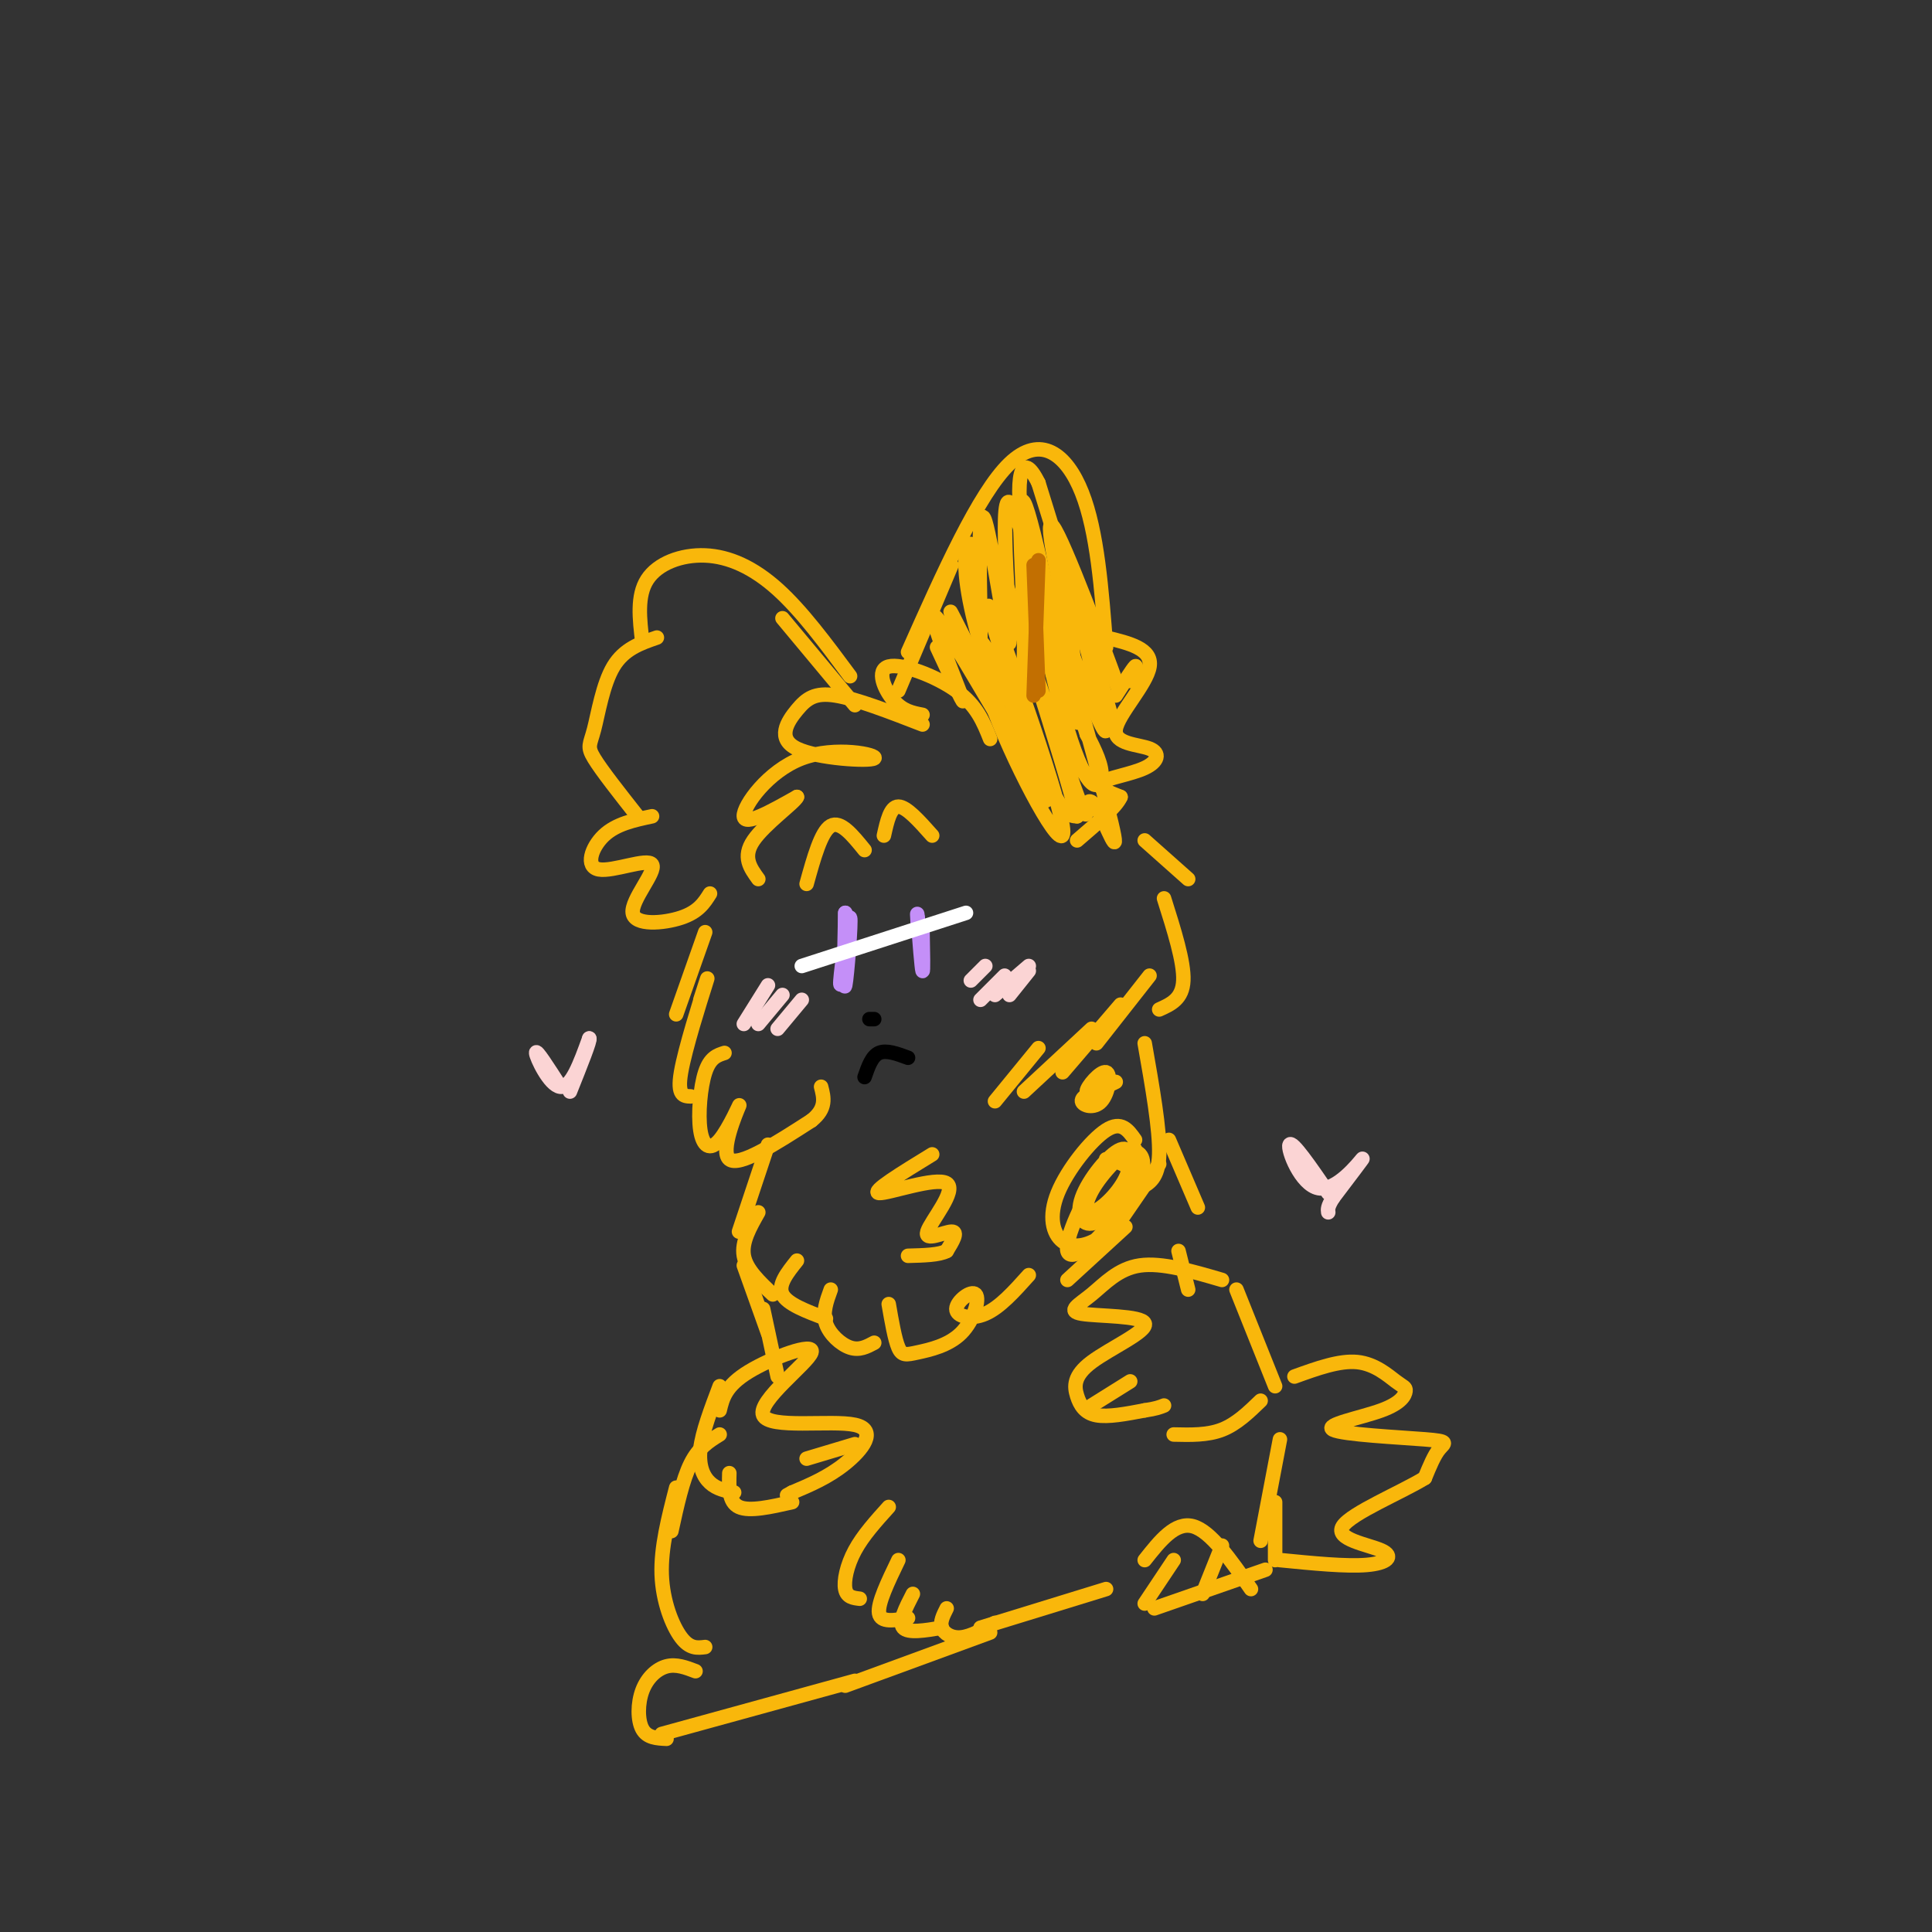 <svg viewBox='0 0 400 400' version='1.1' xmlns='http://www.w3.org/2000/svg' xmlns:xlink='http://www.w3.org/1999/xlink'><rect x="0" y="0" width="400" height="400" fill="#333333" stroke="none"/><g fill='none' stroke='rgb(249,183,11)' stroke-width='3' stroke-linecap='round' stroke-linejoin='round'><path d='M205,153c-1.381,-3.470 -2.762,-6.940 -7,-10c-4.238,-3.060 -11.333,-5.708 -14,-5c-2.667,0.708 -0.905,4.774 1,7c1.905,2.226 3.952,2.613 6,3'/><path d='M191,150c-6.856,-2.656 -13.713,-5.313 -18,-6c-4.287,-0.687 -6.006,0.595 -8,3c-1.994,2.405 -4.264,5.932 0,8c4.264,2.068 15.060,2.678 16,2c0.940,-0.678 -7.978,-2.644 -15,0c-7.022,2.644 -12.149,9.898 -12,12c0.149,2.102 5.575,-0.949 11,-4'/><path d='M165,165c-0.333,1.022 -6.667,5.578 -9,9c-2.333,3.422 -0.667,5.711 1,8'/><path d='M177,146c0.000,0.000 -15.000,-18.000 -15,-18'/><path d='M176,140c-4.994,-6.744 -9.988,-13.488 -15,-18c-5.012,-4.512 -10.042,-6.792 -15,-7c-4.958,-0.208 -9.845,1.655 -12,5c-2.155,3.345 -1.577,8.173 -1,13'/><path d='M136,132c-3.405,1.173 -6.810,2.345 -9,6c-2.190,3.655 -3.167,9.792 -4,13c-0.833,3.208 -1.524,3.488 0,6c1.524,2.512 5.262,7.256 9,12'/><path d='M135,169c-3.728,0.791 -7.456,1.581 -10,4c-2.544,2.419 -3.903,6.466 -1,7c2.903,0.534 10.067,-2.444 11,-1c0.933,1.444 -4.364,7.312 -4,10c0.364,2.688 6.390,2.197 10,1c3.610,-1.197 4.805,-3.098 6,-5'/><path d='M186,143c0.000,0.000 11.000,-26.000 11,-26'/><path d='M188,135c7.311,-16.422 14.622,-32.844 21,-39c6.378,-6.156 11.822,-2.044 15,6c3.178,8.044 4.089,20.022 5,32'/><path d='M229,132c4.796,1.158 9.592,2.315 9,6c-0.592,3.685 -6.573,9.896 -7,13c-0.427,3.104 4.700,3.100 7,4c2.300,0.900 1.773,2.704 -1,4c-2.773,1.296 -7.792,2.085 -9,3c-1.208,0.915 1.396,1.958 4,3'/><path d='M232,165c-0.833,2.000 -4.917,5.500 -9,9'/><path d='M146,193c0.000,0.000 -6.000,17.000 -6,17'/><path d='M145,207c1.022,-3.156 2.044,-6.311 1,-3c-1.044,3.311 -4.156,13.089 -5,18c-0.844,4.911 0.578,4.956 2,5'/><path d='M150,218c-1.500,0.476 -3.000,0.952 -4,4c-1.000,3.048 -1.500,8.668 -1,12c0.500,3.332 2.000,4.378 4,2c2.000,-2.378 4.500,-8.179 4,-7c-0.500,1.179 -4.000,9.337 -2,11c2.000,1.663 9.500,-3.168 17,-8'/><path d='M168,232c3.167,-2.500 2.583,-4.750 2,-7'/><path d='M237,174c0.000,0.000 9.000,8.000 9,8'/><path d='M241,186c2.083,6.583 4.167,13.167 4,17c-0.167,3.833 -2.583,4.917 -5,6'/><path d='M238,202c0.000,0.000 -11.000,14.000 -11,14'/><path d='M232,208c0.000,0.000 -12.000,14.000 -12,14'/><path d='M226,213c0.000,0.000 -14.000,13.000 -14,13'/><path d='M215,217c0.000,0.000 -9.000,11.000 -9,11'/><path d='M159,237c0.000,0.000 -6.000,18.000 -6,18'/><path d='M157,251c-1.750,3.083 -3.500,6.167 -3,9c0.500,2.833 3.250,5.417 6,8'/><path d='M165,261c-2.000,2.500 -4.000,5.000 -3,7c1.000,2.000 5.000,3.500 9,5'/><path d='M172,267c-0.867,2.378 -1.733,4.756 -1,7c0.733,2.244 3.067,4.356 5,5c1.933,0.644 3.467,-0.178 5,-1'/><path d='M184,270c0.630,3.639 1.260,7.279 2,9c0.740,1.721 1.591,1.525 4,1c2.409,-0.525 6.378,-1.378 9,-4c2.622,-2.622 3.899,-7.012 3,-8c-0.899,-0.988 -3.973,1.426 -4,3c-0.027,1.574 2.992,2.307 6,1c3.008,-1.307 6.004,-4.653 9,-8'/><path d='M237,216c1.583,9.000 3.167,18.000 3,23c-0.167,5.000 -2.083,6.000 -4,7'/><path d='M240,241c0.000,0.000 -11.000,16.000 -11,16'/><path d='M233,254c0.000,0.000 -12.000,11.000 -12,11'/><path d='M193,239c-6.397,3.917 -12.794,7.834 -11,8c1.794,0.166 11.780,-3.419 14,-2c2.220,1.419 -3.325,7.844 -4,10c-0.675,2.156 3.522,0.045 5,0c1.478,-0.045 0.239,1.978 -1,4'/><path d='M196,259c-1.500,0.833 -4.750,0.917 -8,1'/><path d='M149,292c0.606,-2.535 1.213,-5.071 6,-8c4.787,-2.929 13.755,-6.252 13,-4c-0.755,2.252 -11.233,10.078 -10,13c1.233,2.922 14.178,0.941 19,2c4.822,1.059 1.521,5.160 -2,8c-3.521,2.840 -7.260,4.420 -11,6'/><path d='M164,309c-1.833,1.000 -0.917,0.500 0,0'/><path d='M167,302c0.000,0.000 10.000,-3.000 10,-3'/><path d='M253,265c-6.241,-1.828 -12.482,-3.657 -17,-3c-4.518,0.657 -7.314,3.798 -10,6c-2.686,2.202 -5.262,3.463 -2,4c3.262,0.537 12.363,0.348 13,2c0.637,1.652 -7.190,5.144 -11,8c-3.810,2.856 -3.603,5.077 -3,7c0.603,1.923 1.601,3.550 4,4c2.399,0.450 6.200,-0.275 10,-1'/><path d='M237,292c2.333,-0.333 3.167,-0.667 4,-1'/><path d='M226,291c0.000,0.000 8.000,-5.000 8,-5'/><path d='M256,267c0.000,0.000 8.000,20.000 8,20'/><path d='M261,290c-2.500,2.417 -5.000,4.833 -8,6c-3.000,1.167 -6.500,1.083 -10,1'/><path d='M149,287c-1.800,4.756 -3.600,9.511 -4,13c-0.400,3.489 0.600,5.711 2,7c1.400,1.289 3.200,1.644 5,2'/><path d='M151,305c-0.083,3.000 -0.167,6.000 2,7c2.167,1.000 6.583,0.000 11,-1'/><path d='M154,262c0.000,0.000 5.000,14.000 5,14'/><path d='M158,271c0.000,0.000 3.000,14.000 3,14'/><path d='M242,236c0.000,0.000 6.000,14.000 6,14'/><path d='M244,259c0.000,0.000 2.000,8.000 2,8'/><path d='M149,297c-2.167,1.333 -4.333,2.667 -6,6c-1.667,3.333 -2.833,8.667 -4,14'/><path d='M140,308c-1.600,6.200 -3.200,12.400 -3,18c0.200,5.600 2.200,10.600 4,13c1.800,2.400 3.400,2.200 5,2'/><path d='M144,346c-2.000,-0.762 -4.000,-1.524 -6,-1c-2.000,0.524 -4.000,2.333 -5,5c-1.000,2.667 -1.000,6.190 0,8c1.000,1.810 3.000,1.905 5,2'/><path d='M137,359c0.000,0.000 40.000,-11.000 40,-11'/><path d='M184,312c-2.667,2.956 -5.333,5.911 -7,9c-1.667,3.089 -2.333,6.311 -2,8c0.333,1.689 1.667,1.844 3,2'/><path d='M186,323c-2.167,4.500 -4.333,9.000 -4,11c0.333,2.000 3.167,1.500 6,1'/><path d='M189,330c-1.500,2.917 -3.000,5.833 -2,7c1.000,1.167 4.500,0.583 8,0'/><path d='M196,333c-0.711,1.400 -1.422,2.800 -1,4c0.422,1.200 1.978,2.200 4,2c2.022,-0.200 4.511,-1.600 7,-3'/><path d='M175,349c0.000,0.000 30.000,-11.000 30,-11'/><path d='M203,337c0.000,0.000 26.000,-8.000 26,-8'/><path d='M237,323c3.167,-4.000 6.333,-8.000 10,-7c3.667,1.000 7.833,7.000 12,13'/><path d='M239,333c0.000,0.000 23.000,-8.000 23,-8'/><path d='M237,332c0.000,0.000 6.000,-9.000 6,-9'/><path d='M249,330c0.000,0.000 4.000,-10.000 4,-10'/><path d='M265,298c0.000,0.000 -4.000,21.000 -4,21'/><path d='M264,311c0.000,0.000 0.000,12.000 0,12'/><path d='M268,285c4.657,-1.685 9.315,-3.370 13,-3c3.685,0.370 6.398,2.796 8,4c1.602,1.204 2.095,1.187 2,2c-0.095,0.813 -0.777,2.455 -5,4c-4.223,1.545 -11.988,2.991 -10,4c1.988,1.009 13.727,1.579 19,2c5.273,0.421 4.078,0.692 3,2c-1.078,1.308 -2.039,3.654 -3,6'/><path d='M295,306c-4.789,2.941 -15.263,7.293 -17,10c-1.737,2.707 5.263,3.767 8,5c2.737,1.233 1.211,2.638 -3,3c-4.211,0.362 -11.105,-0.319 -18,-1'/><path d='M194,134c3.252,7.011 6.504,14.022 5,10c-1.504,-4.022 -7.764,-19.078 -5,-16c2.764,3.078 14.552,24.290 15,24c0.448,-0.290 -10.443,-22.083 -12,-25c-1.557,-2.917 6.222,13.041 14,29'/><path d='M211,156c3.999,7.939 6.995,13.287 5,7c-1.995,-6.287 -8.982,-24.210 -12,-29c-3.018,-4.790 -2.065,3.554 3,16c5.065,12.446 14.244,28.996 13,21c-1.244,-7.996 -12.912,-40.537 -15,-45c-2.088,-4.463 5.403,19.154 10,31c4.597,11.846 6.298,11.923 8,12'/><path d='M223,169c-2.890,-11.471 -14.116,-46.149 -15,-49c-0.884,-2.851 8.572,26.124 13,39c4.428,12.876 3.827,9.652 4,8c0.173,-1.652 1.121,-1.733 3,2c1.879,3.733 4.689,11.279 1,-3c-3.689,-14.279 -13.875,-50.384 -16,-54c-2.125,-3.616 3.813,25.257 8,39c4.187,13.743 6.625,12.355 7,10c0.375,-2.355 -1.312,-5.678 -3,-9'/><path d='M225,152c-2.442,-7.683 -7.047,-22.392 -10,-32c-2.953,-9.608 -4.255,-14.116 0,-3c4.255,11.116 14.068,37.856 14,34c-0.068,-3.856 -10.018,-38.307 -10,-39c0.018,-0.693 10.005,32.374 11,36c0.995,3.626 -7.003,-22.187 -15,-48'/><path d='M215,100c-3.593,-7.306 -5.075,-1.571 -3,12c2.075,13.571 7.708,34.979 7,30c-0.708,-4.979 -7.757,-36.345 -10,-38c-2.243,-1.655 0.319,26.401 0,29c-0.319,2.599 -3.520,-20.257 -5,-25c-1.480,-4.743 -1.240,8.629 -1,22'/><path d='M203,130c-0.145,5.727 -0.007,9.043 0,5c0.007,-4.043 -0.117,-15.447 -1,-20c-0.883,-4.553 -2.525,-2.256 -2,4c0.525,6.256 3.218,16.469 6,22c2.782,5.531 5.653,6.379 6,-5c0.347,-11.379 -1.830,-34.987 0,-32c1.830,2.987 7.666,32.568 10,42c2.334,9.432 1.167,-1.284 0,-12'/><path d='M222,134c-1.762,-9.631 -6.167,-27.708 -4,-25c2.167,2.708 10.905,26.202 13,32c2.095,5.798 -2.452,-6.101 -7,-18'/><path d='M231,144c1.750,-2.750 3.500,-5.500 4,-6c0.500,-0.500 -0.250,1.250 -1,3'/><path d='M235,236c-1.424,-2.021 -2.849,-4.042 -6,-2c-3.151,2.042 -8.030,8.147 -10,13c-1.970,4.853 -1.032,8.455 1,10c2.032,1.545 5.159,1.034 8,-1c2.841,-2.034 5.397,-5.590 7,-9c1.603,-3.410 2.253,-6.673 1,-8c-1.253,-1.327 -4.408,-0.716 -8,4c-3.592,4.716 -7.621,13.539 -7,16c0.621,2.461 5.892,-1.440 9,-6c3.108,-4.560 4.054,-9.780 5,-15'/><path d='M235,238c-0.869,-1.177 -5.542,3.379 -8,7c-2.458,3.621 -2.700,6.306 -1,6c1.700,-0.306 5.343,-3.605 7,-7c1.657,-3.395 1.328,-6.888 -1,-6c-2.328,0.888 -6.655,6.155 -8,10c-1.345,3.845 0.292,6.266 3,5c2.708,-1.266 6.488,-6.219 7,-9c0.512,-2.781 -2.244,-3.391 -5,-4'/><path d='M228,225c-2.072,1.051 -4.144,2.102 -4,3c0.144,0.898 2.502,1.643 4,0c1.498,-1.643 2.134,-5.673 1,-6c-1.134,-0.327 -4.038,3.049 -4,4c0.038,0.951 3.019,-0.525 6,-2'/></g>
<g fill='none' stroke='rgb(194,111,1)' stroke-width='3' stroke-linecap='round' stroke-linejoin='round'><path d='M215,143c0.000,0.000 -1.000,-26.000 -1,-26'/><path d='M215,116c0.000,0.000 -1.000,28.000 -1,28'/></g>
<g fill='none' stroke='rgb(196,143,248)' stroke-width='3' stroke-linecap='round' stroke-linejoin='round'><path d='M176,196c-1.101,4.935 -2.202,9.869 -2,7c0.202,-2.869 1.708,-13.542 2,-13c0.292,0.542 -0.631,12.298 -1,14c-0.369,1.702 -0.185,-6.649 0,-15'/><path d='M175,189c0.000,-0.167 0.000,6.917 0,14'/><path d='M191,193c0.083,4.250 0.167,8.500 0,8c-0.167,-0.500 -0.583,-5.750 -1,-11'/><path d='M190,190c-0.167,-1.667 -0.083,-0.333 0,1'/></g>
<g fill='none' stroke='rgb(255,255,255)' stroke-width='3' stroke-linecap='round' stroke-linejoin='round'><path d='M166,200c0.000,0.000 34.000,-11.000 34,-11'/></g>
<g fill='none' stroke='rgb(249,183,11)' stroke-width='3' stroke-linecap='round' stroke-linejoin='round'><path d='M167,183c1.500,-5.417 3.000,-10.833 5,-12c2.000,-1.167 4.500,1.917 7,5'/><path d='M193,173c-2.667,-3.000 -5.333,-6.000 -7,-6c-1.667,0.000 -2.333,3.000 -3,6'/></g>
<g fill='none' stroke='rgb(0,0,0)' stroke-width='3' stroke-linecap='round' stroke-linejoin='round'><path d='M179,223c0.750,-2.167 1.500,-4.333 3,-5c1.500,-0.667 3.750,0.167 6,1'/><path d='M180,211c0.000,0.000 1.000,0.000 1,0'/></g>
<g fill='none' stroke='rgb(251,212,212)' stroke-width='3' stroke-linecap='round' stroke-linejoin='round'><path d='M154,212c0.000,0.000 5.000,-8.000 5,-8'/><path d='M157,212c0.000,0.000 5.000,-6.000 5,-6'/><path d='M161,213c0.000,0.000 5.000,-6.000 5,-6'/><path d='M201,203c0.000,0.000 3.000,-3.000 3,-3'/><path d='M203,207c0.000,0.000 5.000,-5.000 5,-5'/><path d='M206,206c0.000,0.000 7.000,-6.000 7,-6'/><path d='M209,206c0.000,0.000 4.000,-5.000 4,-5'/><path d='M116,225c-2.533,-3.956 -5.067,-7.911 -5,-7c0.067,0.911 2.733,6.689 5,7c2.267,0.311 4.133,-4.844 6,-10'/><path d='M122,215c0.333,0.167 -1.833,5.583 -4,11'/><path d='M275,247c-3.756,-5.470 -7.512,-10.940 -8,-10c-0.488,0.940 2.292,8.292 6,9c3.708,0.708 8.345,-5.226 9,-6c0.655,-0.774 -2.673,3.613 -6,8'/><path d='M276,248c-1.167,1.833 -1.083,2.417 -1,3'/></g>
</svg>